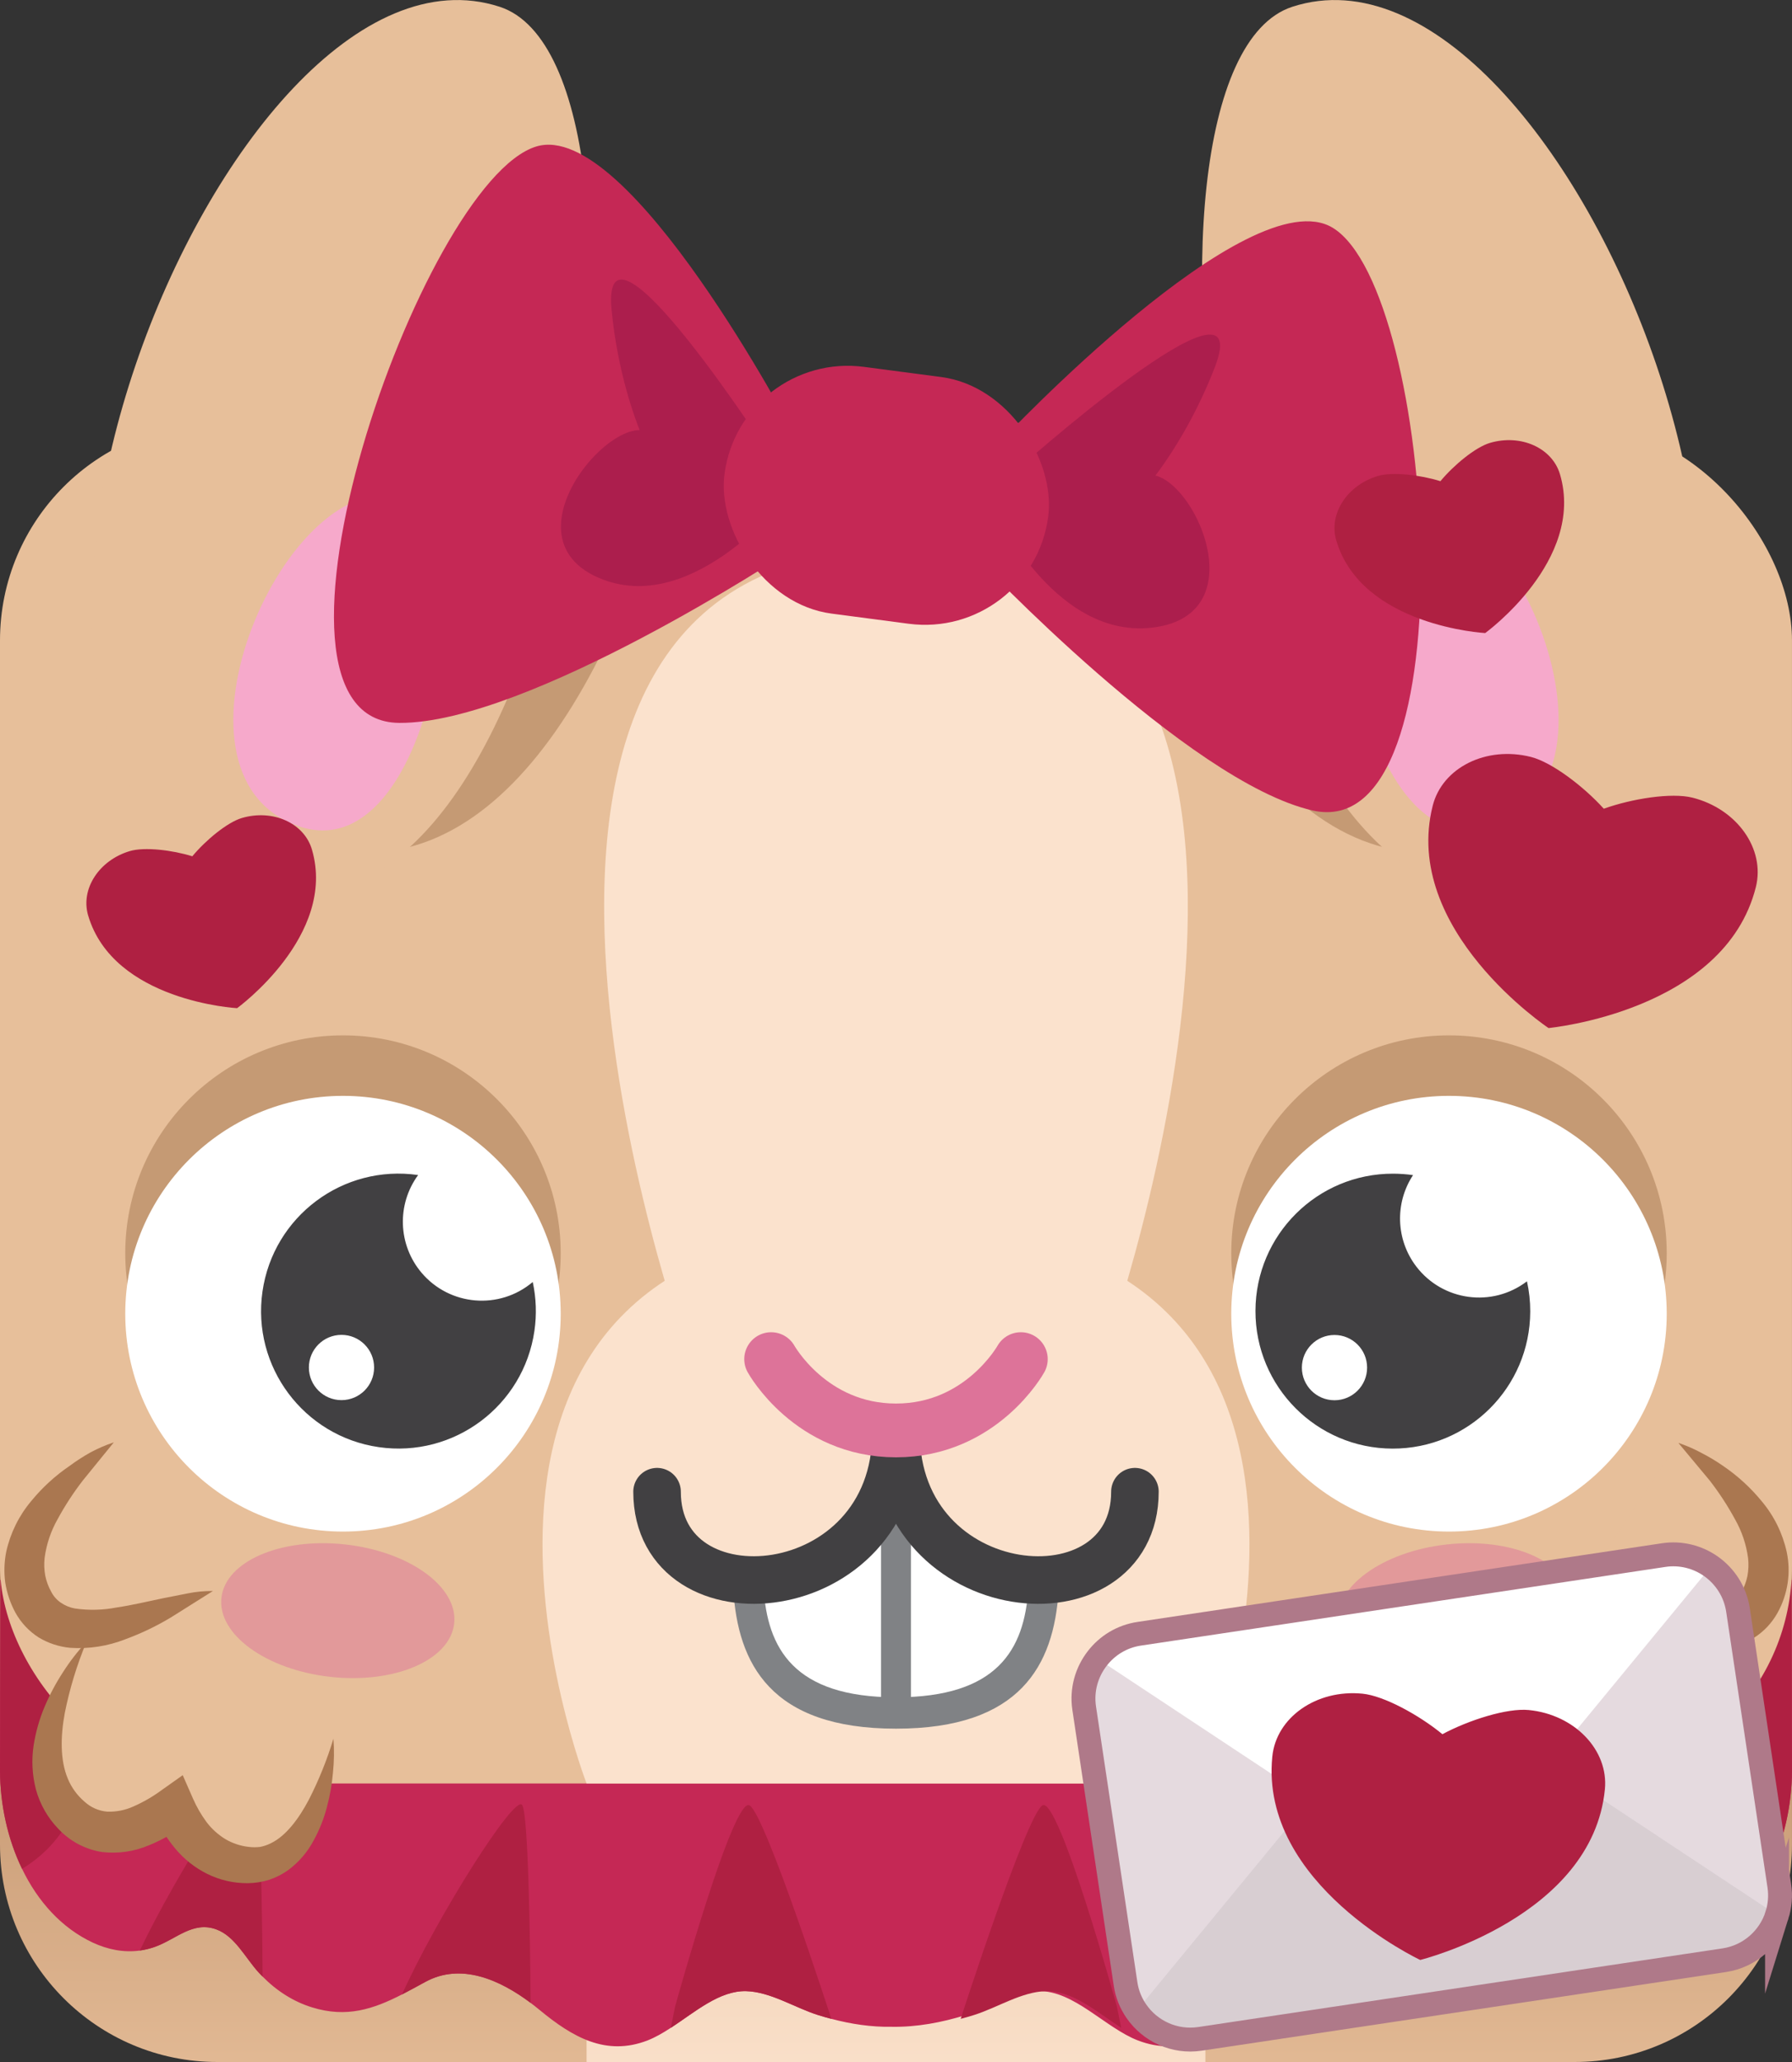 <?xml version="1.0" encoding="UTF-8"?>
<svg id="a" data-name="svg76" xmlns="http://www.w3.org/2000/svg" xmlns:xlink="http://www.w3.org/1999/xlink" viewBox="0 0 300 345">
  <rect x="0" y="0" width="300" height="345" fill="#333333" stroke="none"/>
  <defs>
    <style>
      .d {
        fill: #c52855;
      }

      .e {
        fill: #fff;
      }

      .f {
        fill: #ac1e4d;
      }

      .g {
        fill: #aa7750;
      }

      .h {
        fill: #dd7399;
        opacity: .49;
      }

      .i {
        fill: #f6a9cb;
      }

      .j {
        stroke: #af7989;
        stroke-width: 4px;
      }

      .j, .k, .l, .m {
        fill: none;
        stroke-miterlimit: 10;
      }

      .n {
        fill: #c59a74;
      }

      .o {
        fill: #606060;
        opacity: .1;
      }

      .k {
        stroke: #414042;
        stroke-width: 7.96px;
      }

      .k, .l {
        stroke-linecap: round;
      }

      .l {
        stroke: #dd7399;
        stroke-width: 9px;
      }

      .p {
        fill: #808285;
      }

      .q {
        fill: url(#b);
      }

      .r {
        fill: #fbe2cd;
      }

      .s {
        fill: url(#c);
      }

      .m {
        stroke: #808285;
        stroke-width: 5px;
      }

      .t {
        fill: #e5dadf;
      }

      .u {
        fill: #e7bf9a;
      }

      .v {
        fill: #af2042;
      }

      .w {
        fill: #414042;
      }
    </style>
    <linearGradient id="b" x1="149.998" y1="-10.11" x2="149.998" y2="184.838" gradientTransform="translate(0 346) scale(1 -1)" gradientUnits="userSpaceOnUse">
      <stop offset="0" stop-color="#e7bf9a"/>
      <stop offset=".69" stop-color="#a3704a"/>
    </linearGradient>
    <linearGradient id="c" x1="149.998" y1="-5.03" x2="149.998" y2="100.789" gradientTransform="translate(0 346) scale(1 -1)" gradientUnits="userSpaceOnUse">
      <stop offset="0" stop-color="#fbe2cd"/>
      <stop offset=".69" stop-color="#e7bf9a"/>
    </linearGradient>
  </defs>
  <path class="q" d="M263.617,345H36.38C16.288,345,0,328.712,0,308.62H0v-49.479H299.997v49.479c0,20.092-16.288,36.38-36.38,36.38Z"/>
  <path class="s" d="M98.199,298.401h103.599v46.599H98.199v-46.599Z"/>
  <g>
    <path class="d" d="M299.999,296.217c-.05,11.94-5.53,24.11-15.7,28.81-3.39,1.56-7.02,1.95-10.54,.69-3.57-1.27-6.4-4.34-10.35-2.9-3.16,1.15-4.89,4.76-7.17,7.23-2.54,2.74-5.62,4.78-9.03,5.82-7.41,2.27-12.68-.78-19.14-4.27-6.6-3.57-13.89,.26-19.32,4.7-5.6,4.58-11.25,7.77-18.24,5.1-5.47-2.1-10.75-8.41-16.69-8.25-4.12,.11-8.19,2.75-12.1,3.98-4.01,1.26-8.29,2.06-12.47,1.98-3.36,.06-6.78-.45-10.08-1.33h-.01c-.76-.2-1.51-.41-2.26-.65-3.88-1.23-7.91-3.87-11.98-3.98-4.46-.12-8.54,3.47-12.62,6.14h-.01c-1.3,.85-2.59,1.6-3.9,2.11-6.92,2.67-12.51-.52-18.05-5.1-.49-.4-.99-.8-1.51-1.19-5.18-3.89-11.68-6.75-17.62-3.51-1.35,.73-2.64,1.45-3.91,2.1-4.77,2.44-9.25,3.96-15.04,2.17-3.1-.95-5.93-2.75-8.3-5.16-.23-.22-.43-.44-.64-.66-2.26-2.47-3.97-6.08-7.1-7.23-3.91-1.44-6.71,1.63-10.24,2.9-.86,.31-1.72,.52-2.58,.64-2.66,.36-5.32-.15-7.86-1.33-5.25-2.45-9.24-6.93-11.85-12.35C1.282,307.707,.022,301.937,.002,296.217c-.01-2.91,.07-31.92,.07-31.92,0,0,5.43,8.17,8.71,15.9H291.129c3.31-7.73,8.8-15.9,8.8-15.9,0,0,.08,29.01,.07,31.92Z"/>
    <g>
      <g>
        <path class="v" d="M139.171,337.777h-.01c-.76-.2-1.51-.41-2.26-.65-3.88-1.23-7.91-3.87-11.98-3.98-4.46-.12-8.54,3.47-12.62,6.14l.71-3.53s9.78-35.41,12.49-33.69c2.7,1.73,13.67,35.71,13.67,35.71Z"/>
        <path class="v" d="M88.831,335.107c-5.18-3.89-11.68-6.75-17.62-3.51-1.35,.73-2.64,1.45-3.91,2.1,5.84-12.94,18.92-33.65,20.12-31.69,1.01,1.66,1.32,21.37,1.41,33.1Z"/>
        <path class="v" d="M43.962,330.707c-.23-.22-.43-.44-.64-.66-2.26-2.47-3.97-6.08-7.1-7.23-3.91-1.44-6.71,1.63-10.24,2.9-.86,.31-1.72,.52-2.58,.64,6.19-12.96,18.01-31.49,19.15-29.63,1.04,1.7,1.33,22.38,1.41,33.98Z"/>
        <path class="v" d="M3.692,312.677C1.282,307.707,.022,301.937,.002,296.217c-.01-2.91,.07-31.92,.07-31.92,0,0,5.43,8.17,8.71,15.9h4.18c4.97,20.03-3.18,28.82-9.27,32.48Z"/>
      </g>
      <g>
        <path class="v" d="M160.831,337.777h.01c.76-.2,1.51-.41,2.26-.65,3.88-1.23,7.91-3.87,11.98-3.98,4.46-.12,8.54,3.47,12.62,6.14l-.71-3.53s-9.78-35.41-12.49-33.69c-2.7,1.73-13.67,35.71-13.67,35.71Z"/>
        <path class="v" d="M211.17,335.107c5.18-3.89,11.68-6.75,17.62-3.51,1.35,.73,2.64,1.45,3.91,2.1-5.84-12.94-18.92-33.65-20.12-31.69-1.01,1.66-1.32,21.37-1.41,33.1Z"/>
        <path class="v" d="M256.04,330.707c.23-.22,.43-.44,.64-.66,2.26-2.47,3.97-6.08,7.1-7.23,3.91-1.44,6.71,1.63,10.24,2.9,.86,.31,1.72,.52,2.58,.64-6.19-12.96-18.01-31.49-19.15-29.63-1.04,1.7-1.33,22.38-1.41,33.98Z"/>
        <path class="v" d="M296.309,312.677c2.41-4.97,3.67-10.74,3.69-16.46,.01-2.91-.07-31.92-.07-31.92,0,0-5.43,8.17-8.71,15.9h-4.18c-4.97,20.03,3.18,28.82,9.27,32.48Z"/>
      </g>
    </g>
  </g>
  <g>
    <rect class="u" x="0" y="70.783" width="299.997" height="227.618" rx="36.38" ry="36.38"/>
    <path class="u" d="M14.48,274.701s-12.77,18.8-2.72,28.86c5.38,5.38,12.2,2.55,17.35-1.24,2,4.47,5.22,8.42,10.5,9.5,13.92,2.85,16.22-20.92,16.22-20.92"/>
  </g>
  <path class="g" d="M14.48,274.701c-1.6,3.833-2.816,7.816-3.63,11.89-.73,3.92-.8,7.9,.5,11,.615,1.493,1.578,2.816,2.81,3.86,1.038,.956,2.364,1.54,3.77,1.66,1.528,.059,3.049-.243,4.44-.88,1.658-.733,3.231-1.645,4.69-2.72l3.53-2.5,1.7,3.88c.617,1.416,1.392,2.758,2.31,4,.862,1.124,1.923,2.08,3.13,2.82,1.198,.703,2.53,1.146,3.91,1.3,.641,.08,1.289,.08,1.93,0,.644-.129,1.267-.348,1.85-.65,2.5-1.23,4.64-4.13,6.28-7.24,1.675-3.274,3.054-6.691,4.12-10.21,.143,1.895,.117,3.799-.08,5.69-.166,1.926-.5,3.833-1,5.7-.499,1.949-1.242,3.827-2.21,5.59-1.034,1.966-2.497,3.675-4.28,5-.982,.702-2.064,1.251-3.21,1.63-1.159,.364-2.365,.552-3.58,.56-2.343,.019-4.659-.512-6.76-1.55-2.067-1.026-3.896-2.474-5.37-4.25-.706-.843-1.351-1.735-1.93-2.67-.544-.916-1.038-1.861-1.48-2.83l5.24,1.4c-1.9,1.453-3.985,2.646-6.2,3.55-2.473,1.056-5.179,1.449-7.85,1.14-2.809-.43-5.391-1.793-7.33-3.87-1.803-1.861-3.104-4.149-3.78-6.65-.61-2.37-.739-4.839-.38-7.26,.344-2.248,.965-4.445,1.85-6.54,.852-2.015,1.883-3.949,3.08-5.78,1.152-1.807,2.468-3.504,3.93-5.07v0Z"/>
  <path class="u" d="M244.177,291.241s2.3,23.76,16.22,20.9c5.27-1.08,8.5-5,10.5-9.5,5.16,3.8,12,6.63,17.35,1.24,10.05-10-2.72-28.85-2.72-28.85"/>
  <path class="g" d="M244.177,291.241c1.064,3.52,2.443,6.937,4.12,10.21,1.63,3.1,3.78,6,6.27,7.25,.589,.294,1.214,.51,1.86,.64,.64,.085,1.289,.085,1.93,0,1.38-.154,2.712-.597,3.91-1.3,1.207-.741,2.268-1.697,3.13-2.82,.923-1.239,1.698-2.581,2.31-4l1.7-3.87,3.53,2.48c1.464,1.068,3.036,1.979,4.69,2.72,1.391,.634,2.912,.933,4.44,.87,1.401-.127,2.722-.71,3.76-1.66,1.235-1.041,2.199-2.365,2.81-3.86,1.28-3.1,1.22-7.07,.5-11-.809-4.077-2.021-8.063-3.62-11.9,1.489,1.558,2.828,3.252,4,5.06,1.197,1.831,2.228,3.765,3.08,5.78,.885,2.095,1.506,4.292,1.85,6.54,.36,2.421,.23,4.89-.38,7.26-.683,2.521-2.002,4.824-3.83,6.69-1.956,2.049-4.545,3.381-7.35,3.78-1.376,.179-2.772,.152-4.14-.08-1.284-.204-2.542-.549-3.75-1.03-2.209-.91-4.289-2.103-6.19-3.55l5.24-1.4c-.44,.97-.934,1.915-1.48,2.83-.579,.935-1.224,1.827-1.93,2.67-1.48,1.774-3.312,3.221-5.38,4.25-2.099,1.033-4.411,1.56-6.75,1.54-1.215-.003-2.422-.192-3.58-.56-1.143-.373-2.222-.919-3.2-1.62-1.784-1.325-3.246-3.033-4.28-5-.968-1.763-1.71-3.641-2.21-5.59-.966-3.711-1.33-7.553-1.08-11.38l.02,.05Z"/>
  <path class="u" d="M19.05,241.331S-.1,253.731,4.82,266.581c4.92,12.85,24.5,.9,30.76-.45"/>
  <path class="g" d="M19.05,241.331l-5.18,6.37c-1.578,2.04-2.989,4.203-4.22,6.47-1.137,2-1.877,4.2-2.18,6.48-.112,1-.075,2.011,.11,3,.193,.94,.531,1.843,1,2.68,.366,.715,.902,1.33,1.56,1.79,.718,.503,1.537,.844,2.4,1,2.326,.339,4.693,.281,7-.17,2.53-.37,5.14-1,7.8-1.55l4.07-.8c1.392-.284,2.81-.418,4.23-.4l-7,4.4c-2.438,1.467-5.009,2.699-7.68,3.68-2.931,1.148-6.079,1.633-9.22,1.42-1.861-.175-3.658-.766-5.26-1.73-1.63-1.042-2.975-2.476-3.91-4.17-.839-1.56-1.411-3.25-1.69-5-.233-1.717-.179-3.461,.16-5.16,.685-3.114,2.112-6.016,4.16-8.46,1.85-2.264,4.015-4.251,6.43-5.9,1.127-.834,2.306-1.595,3.53-2.28,1.243-.666,2.541-1.225,3.88-1.67l.01,0Z"/>
  <path class="u" d="M280.997,241.421s19.15,12.4,14.23,25.25c-4.92,12.85-24.5,.9-30.76-.45"/>
  <path class="g" d="M280.997,241.421c1.339,.452,2.637,1.017,3.88,1.69,1.265,.65,2.484,1.385,3.65,2.2,2.415,1.649,4.58,3.636,6.43,5.9,2.048,2.443,3.475,5.346,4.16,8.46,.729,3.46,.185,7.068-1.53,10.16-.935,1.694-2.279,3.128-3.91,4.17-1.599,.968-3.398,1.56-5.26,1.73-3.14,.213-6.289-.272-9.22-1.42-2.672-.979-5.243-2.211-7.68-3.68l-7.05-4.4c1.42-.013,2.838,.121,4.23,.4l11.88,2.36c2.307,.451,4.674,.509,7,.17,.864-.151,1.684-.493,2.4-1,.658-.456,1.194-1.068,1.56-1.78,.468-.841,.805-1.748,1-2.69,.185-.989,.222-2,.11-3-.303-2.28-1.043-4.48-2.18-6.48-1.231-2.267-2.642-4.43-4.22-6.47l-5.25-6.3v-.02Z"/>
  <g>
    <circle class="n" cx="242.577" cy="209.681" r="36.45"/>
    <circle class="n" cx="57.419" cy="209.681" r="36.45"/>
  </g>
  <g>
    <path class="r" d="M201.798,298.401H98.199s-36.2-93.529,51.799-93.529,51.799,93.519,51.799,93.519v.01Z"/>
    <path class="r" d="M184.898,226.371H115.099s-48.339-134.319,34.9-134.319,34.9,134.319,34.9,134.319v-0Z"/>
  </g>
  <path class="p" d="M149.998,253.751l-27.24,12.1c.74,12.47,6.2,23.38,27.24,23.38,20.86,0,26.4-10.65,27.22-23l-27.22-12.48Z"/>
  <path class="e" d="M149.998,250.681l-22.17,14.9c.6,10.15,5,18.4,22.17,18.4,17,0,21.48-8,22.15-18.12l-22.15-15.18Z"/>
  <g>
    <path class="m" d="M149.998,246.661v39.22"/>
    <g>
      <path class="k" d="M189.998,249.581c0,22.64-40,19.22-40-9.87,0,29.1-40,32.5-40,9.87"/>
      <path class="l" d="M170.898,227.401s-6.6,11.93-20.9,11.93-20.9-11.93-20.9-11.93"/>
    </g>
  </g>
  <path class="n" d="M185.928,70.783c10.3,43.6,32.4,81.099,63.999,69.869,25.3-9,33.45-35.88,31-66.249-4.965-2.404-10.414-3.642-15.93-3.62h-79.069Zm-148.158,0c-6.615-.003-13.106,1.802-18.77,5.22-2,29.7,6.26,55.799,31.12,64.649,31.54,11.23,53.659-26.26,63.999-69.869H37.77Z"/>
  <path class="u" d="M83.649,1.134C37.24-13.946-18.2,126.902,41,148.002,95.149,167.222,115.419,11.454,83.649,1.134Z"/>
  <path class="i" d="M67.699,83.353c-19.44-6.35-42.7,45.999-17.85,54.829,22.65,8.06,31.15-50.509,17.85-54.829Z"/>
  <path class="u" d="M216.348,1.134c46.409-15.08,101.849,125.769,42.65,146.868C204.848,167.222,184.578,11.454,216.348,1.134Z"/>
  <path class="i" d="M232.297,83.353c19.44-6.32,42.67,45.999,17.85,54.829-22.67,8.06-31.16-50.499-17.85-54.829Z"/>
  <ellipse class="h" cx="243.444" cy="269.485" rx="19.603" ry="11.147" transform="translate(-28.01 28.238) rotate(-6.278)"/>
  <ellipse class="h" cx="56.553" cy="269.485" rx="11.147" ry="19.603" transform="translate(-217.501 296.229) rotate(-83.722)"/>
  <g>
    <g>
      <path class="d" d="M167.625,73.732s41.537-44.167,55.51-35.607c17.261,10.575,23.155,103.534-3.406,97.477-20.886-4.763-56.242-42.248-56.242-42.248l4.138-19.622Z"/>
      <path class="f" d="M169.862,78.941s40.866-36.491,33.505-17.473c-7.326,18.927-19.999,29.497-13.948,19.9,6.247-9.908,23.991,21.377,3.344,23.658-16.811,1.857-26.853-20.933-26.853-20.933l3.952-5.152Z"/>
    </g>
    <g>
      <path class="d" d="M132.87,72.489s-27.628-52.68-43.092-47.978c-19.31,5.872-50.621,96.276-22.921,96.439,21.498,.126,64.887-28.451,64.887-28.451l1.126-20.01Z"/>
      <path class="f" d="M129.448,76.994s-29.045-45.21-27.052-25.032c1.991,20.161,11.239,33.501,8.011,22.703-3.329-11.138-28.537,15.177-9.373,22.335,15.483,5.783,30.802-14.07,30.802-14.07l-2.388-5.935Z"/>
    </g>
    <rect class="d" x="121.057" y="62.052" width="54.66" height="41.639" rx="20.82" ry="20.82" transform="translate(12.07 -18.637) rotate(7.491)"/>
  </g>
  <g>
    <circle class="e" cx="242.577" cy="219.801" r="36.45"/>
    <circle class="e" cx="57.419" cy="219.801" r="36.45"/>
  </g>
  <path class="w" d="M89.179,214.501c-5.573,4.709-13.907,4.008-18.616-1.565-3.938-4.661-4.171-11.413-.564-16.335-12.572-1.818-24.237,6.899-26.055,19.471-1.818,12.572,6.899,24.237,19.471,26.055,12.572,1.818,24.237-6.899,26.055-19.471,.392-2.71,.297-5.469-.281-8.145l-.01-.01Zm-32,19.76c-3.015,.006-5.464-2.434-5.47-5.45-.006-3.015,2.434-5.464,5.45-5.47,3.015-.006,5.464,2.434,5.47,5.45,0,.003,0,.007,0,.01,0,3.015-2.444,5.46-5.46,5.46-.01,0-.02-0-.03-0h.04Zm198.448-19.88c-5.802,4.432-14.099,3.321-18.53-2.481-3.41-4.464-3.626-10.595-.539-15.288-1.1-.156-2.209-.236-3.32-.24-12.702-.033-23.027,10.237-23.06,22.94-.033,12.702,10.237,23.027,22.94,23.06,12.702,.033,23.026-10.237,23.06-22.94,.004-1.702-.18-3.399-.55-5.06l0,.01Zm-32.22,19.9c-3.015,0-5.46-2.445-5.46-5.46s2.445-5.46,5.46-5.46,5.46,2.444,5.46,5.46-2.444,5.46-5.46,5.46h-0Z"/>
  <g>
    <path class="v" d="M293.944,148.441c-5.238,20.79-34.701,23.567-34.701,23.567,0,0-24.631-16.406-19.393-37.195,1.61-6.392,8.971-10.05,16.439-8.168,3.507,.883,8.836,4.938,12.2,8.665,4.728-1.689,11.342-2.734,14.847-1.851,7.47,1.882,12.219,8.591,10.608,14.982Z"/>
    <path class="v" d="M261.16,79.358c4.247,14.396-12.522,26.562-12.522,26.562,0,0-20.688-1.116-24.935-15.512-1.306-4.426,1.828-9.252,6.999-10.778,2.428-.716,7.084-.171,10.439,.878,2.248-2.702,5.862-5.687,8.289-6.403,5.172-1.526,10.424,.826,11.73,5.252Z"/>
  </g>
  <path class="v" d="M52.214,142.119c4.247,14.396-12.522,26.562-12.522,26.562,0,0-20.688-1.116-24.935-15.512-1.306-4.426,1.828-9.252,6.999-10.778,2.428-.716,7.084-.171,10.439,.878,2.248-2.702,5.862-5.687,8.289-6.403,5.172-1.526,10.424,.826,11.73,5.252Z"/>
  <g>
    <g>
      <path class="t" d="M290.967,269.402l6.911,46.098c.256,1.706,.101,3.379-.386,4.917-1.222,3.869-4.547,6.905-8.828,7.547l-87.779,13.159c-4.281,.642-8.351-1.286-10.653-4.626-.916-1.328-1.555-2.882-1.811-4.588l-6.911-46.098c-.461-3.077,.407-6.043,2.171-8.325,1.668-2.16,4.133-3.703,7.043-4.139l87.779-13.159c2.91-.436,5.719,.316,7.947,1.892,2.356,1.664,4.056,4.245,4.517,7.322Z"/>
      <path class="o" d="M297.492,320.418c-1.222,3.869-4.547,6.905-8.828,7.547l-87.779,13.159c-4.281,.642-8.351-1.286-10.653-4.626l38.281-46.491c4.611-5.595,12.707-6.809,18.75-2.811l50.231,33.222Z"/>
      <path class="e" d="M286.45,262.08l-38.173,46.361c-3.57,4.329-9.83,5.267-14.506,2.175l-50.09-33.129c1.668-2.16,4.133-3.703,7.043-4.139l87.779-13.159c2.91-.436,5.719,.316,7.947,1.892Z"/>
      <path class="v" d="M268.673,299.393c-2.104,21.399-30.913,28.534-30.913,28.534,0,0-26.869-12.609-24.765-34.008,.647-6.579,7.404-11.302,15.09-10.546,3.61,.355,9.498,3.584,13.389,6.781,4.438-2.378,10.843-4.399,14.451-4.044,7.688,.756,13.396,6.704,12.749,13.283Z"/>
    </g>
    <path class="j" d="M297.494,320.418c-1.22,3.87-4.55,6.9-8.83,7.55l-87.779,13.16c-4.28,.64-8.35-1.29-10.65-4.63-.92-1.33-1.56-2.88-1.81-4.59l-6.92-46.099c-.46-3.07,.41-6.04,2.18-8.32,1.66-2.16,4.13-3.71,7.04-4.14l87.779-13.16c2.91-.44,5.72,.32,7.95,1.89,2.35,1.67,4.05,4.25,4.51,7.32l6.91,46.1c.26,1.71,.1,3.38-.38,4.92Z"/>
  </g>
</svg>